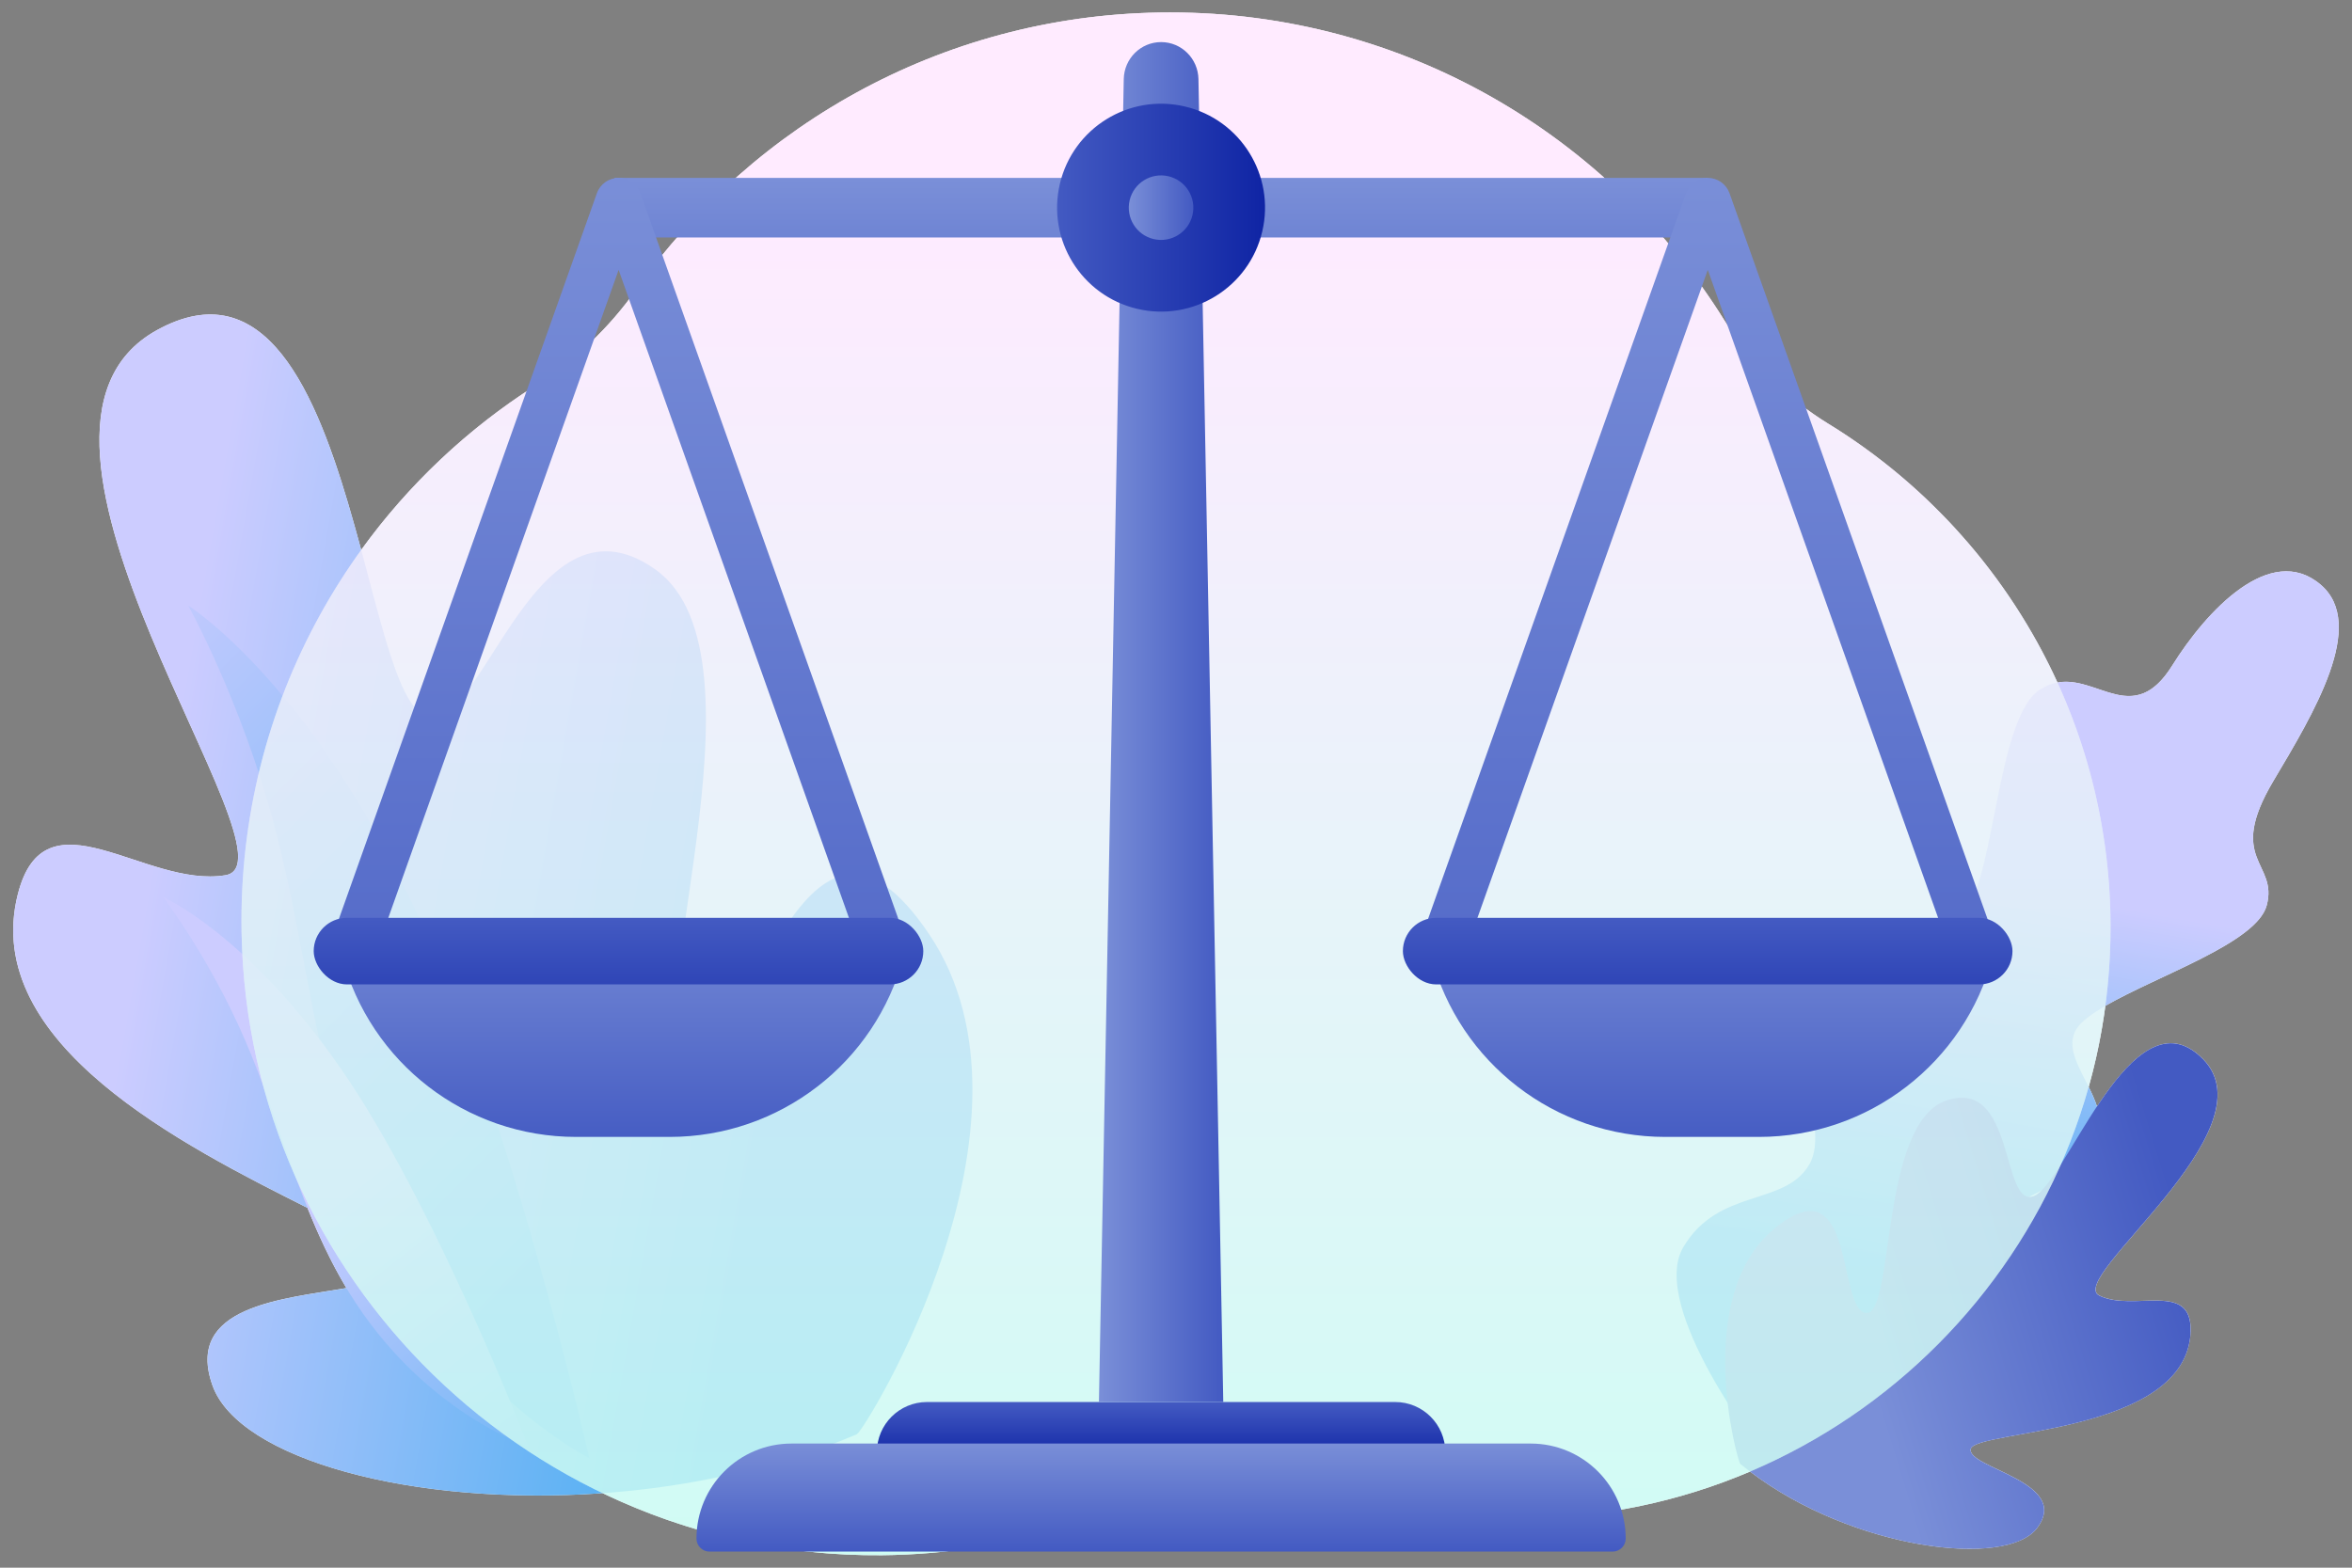 <?xml version="1.0" encoding="UTF-8"?><svg id="_イヤー_2" xmlns="http://www.w3.org/2000/svg" xmlns:xlink="http://www.w3.org/1999/xlink" viewBox="0 0 900 600"><rect x="0" y="0" width="900" height="600" fill="#808080" stroke="none"/><defs><linearGradient id="Neon_Pastel_Gradient_3" x1="-23.31" y1="319.25" x2="300.93" y2="376.42" gradientTransform="matrix(1, 0, 0, 1, 0, 0)" gradientUnits="userSpaceOnUse"><stop offset=".25" stop-color="#ccf"/><stop offset="1" stop-color="#48adf1"/></linearGradient><linearGradient id="Neon_Pastel_Gradient_3-2" x1="-62.95" y1="186.19" x2="220.68" y2="469.82" xlink:href="#Neon_Pastel_Gradient_3"/><linearGradient id="Neon_Pastel_Gradient_3-3" x1="90.3" y1="398.81" x2="247.02" y2="599.58" xlink:href="#Neon_Pastel_Gradient_3"/><linearGradient id="Neon_Pastel_Gradient_3-4" x1="781.05" y1="291.78" x2="746.69" y2="486.65" xlink:href="#Neon_Pastel_Gradient_3"/><linearGradient id="_裼隯澵__胙琅韃炅_349" x1="712.63" y1="519.7" x2="838.76" y2="481.01" gradientTransform="matrix(1, 0, 0, 1, 0, 0)" gradientUnits="userSpaceOnUse"><stop offset="0" stop-color="#7a8fd8"/><stop offset="1" stop-color="#435ac2"/></linearGradient><linearGradient id="Neon_Pastel_Gradient_1" x1="450" y1="595.24" x2="450" y2="4.76" gradientTransform="matrix(1, 0, 0, 1, 0, 0)" gradientUnits="userSpaceOnUse"><stop offset="0" stop-color="#8af7e4"/><stop offset=".88" stop-color="#fcf"/></linearGradient><linearGradient id="_裼隯澵__胙琅韃炅_357" x1="444.3" y1="536.93" x2="444.3" y2="559.11" gradientTransform="matrix(1, 0, 0, 1, 0, 0)" gradientUnits="userSpaceOnUse"><stop offset="0" stop-color="#435ac2"/><stop offset="1" stop-color="#0f24a4"/></linearGradient><linearGradient id="_裼隯澵__胙琅韃炅_349-2" x1="420.51" y1="276.35" x2="468.09" y2="276.35" xlink:href="#_裼隯澵__胙琅韃炅_349"/><linearGradient id="_裼隯澵__胙琅韃炅_349-3" x1="444.3" y1="552.12" x2="444.3" y2="593.78" xlink:href="#_裼隯澵__胙琅韃炅_349"/><linearGradient id="_裼隯澵__胙琅韃炅_349-4" x1="444.3" y1="69" x2="444.3" y2="176.83" xlink:href="#_裼隯澵__胙琅韃炅_349"/><linearGradient id="_裼隯澵__胙琅韃炅_349-5" x1="236.72" y1="64.1" x2="236.72" y2="516.35" xlink:href="#_裼隯澵__胙琅韃炅_349"/><linearGradient id="_裼隯澵__胙琅韃炅_349-6" x1="653.49" y1="64.1" x2="653.49" y2="516.35" xlink:href="#_裼隯澵__胙琅韃炅_349"/><linearGradient id="_裼隯澵__胙琅韃炅_357-2" x1="404.52" y1="79.49" x2="484.07" y2="79.49" gradientTransform="translate(419.58 -371.19) rotate(76.72)" xlink:href="#_裼隯澵__胙琅韃炅_357"/><linearGradient id="_裼隯澵__胙琅韃炅_349-7" x1="431.95" y1="79.49" x2="456.65" y2="79.49" gradientTransform="translate(419.58 -371.19) rotate(76.72)" xlink:href="#_裼隯澵__胙琅韃炅_349"/><linearGradient id="_裼隯澵__胙琅韃炅_349-8" x1="238.34" y1="341.36" x2="238.34" y2="441.21" xlink:href="#_裼隯澵__胙琅韃炅_349"/><linearGradient id="_裼隯澵__胙琅韃炅_357-3" x1="236.67" y1="351.94" x2="236.67" y2="416.9" xlink:href="#_裼隯澵__胙琅韃炅_357"/><linearGradient id="_裼隯澵__胙琅韃炅_349-9" x1="655.12" y1="341.36" x2="655.12" y2="441.21" xlink:href="#_裼隯澵__胙琅韃炅_349"/><linearGradient id="_裼隯澵__胙琅韃炅_357-4" x1="653.45" y1="351.94" x2="653.45" y2="416.9" xlink:href="#_裼隯澵__胙琅韃炅_357"/></defs><g id="_3"><g><rect width="900" height="600" fill="none"/><g id="white"><path d="M887.95,223.73c-19.17-16.3-43.7,10.09-56.74,30.99-14.71,23.57-28.31,3.68-43.94,6.5-18.74-41.03-49.39-75.49-87.53-98.94-16.13-9.91-29.81-23.4-39.8-39.48C615.89,51.94,537.32,4.76,447.74,4.76c-84.46,0-159.12,41.93-204.31,106.11-10.32,14.66-23.5,27.11-38.62,36.75-25.98,16.57-48.6,37.95-66.6,62.87-12.5-46.38-29.53-99.51-67.33-88.72-2.23,.64-4.53,1.49-6.91,2.59h-.03c-1.26,.59-2.54,1.24-3.84,1.96-71.66,39.42,56.9,203.55,26.18,208.65-30.72,5.11-69.19-33.63-79.49,7.41-14.32,57.07,63.75,96.19,110.86,119.91,4.22,10.5,9,20.81,14.91,30.69-24.33,4.19-62.2,6.9-51.21,37.38,10.1,28.02,76.51,46.34,149.25,41.11,32.38,15.53,68.67,24.1,106.88,23.75,24.39-.23,47.91-4.05,70.07-10.97,42.48-13.25,87.53-15.5,131.24-7.15,13.84,2.65,28.13,4.03,42.74,4.03,31.25,0,61.04-6.39,88.13-17.92,39.19,29.81,98.35,37.32,109.97,21.46,12.95-17.67-27.29-22.86-25.5-30.16,1.79-7.29,82.52-5.49,84.12-44.73,.81-19.88-21.7-7.52-34.87-13.91-13.18-6.38,66.63-63.33,39.54-90.64-.49-.5-.98-.96-1.48-1.39h-.01c-.93-.82-1.85-1.51-2.77-2.1-13.11-8.3-25.59,5.65-36.25,21.73-.82-2.55-1.97-5.04-3.17-7.48,2.83-10.08,4.96-20.44,6.37-31.02,20.21-11.72,57.85-24.12,61.73-38.4,4.54-16.7-15.66-17.01,2.54-47.63,15.41-25.93,36.05-59.93,18.07-75.22Z" fill="#fff"/></g><g><path d="M6.79,342.39c-20.32,80.99,145.44,125.84,144.7,141.79-.73,15.95-85.93,2.37-70.14,46.19,14.63,40.6,147.51,60.86,246.54,18.56,2.87-1.22,76.07-119.11,27.76-191.22-48.31-72.1-67.58,48.44-91,44.52-23.43-3.93,33.11-150.82-13.82-184.24-48.63-34.62-67.6,71.52-90.36,54.37-21.56-16.25-28.02-168.16-89.58-150.59-2.23,.64-4.53,1.49-6.91,2.59h-.03c-1.26,.59-2.54,1.24-3.84,1.96-71.66,39.42,56.9,203.55,26.18,208.65-30.72,5.11-69.19-33.63-79.49,7.41Z" fill="url(#Neon_Pastel_Gradient_3)"/><path d="M225.52,558.1s-31.21-138.9-71.11-219.35c-39.89-80.46-82.39-106.98-82.39-106.98,0,0,20.1,36.06,32.86,83.8,12.76,47.74,16.05,98.02,35.99,144.75,30.15,70.69,84.65,97.79,84.65,97.79Z" fill="url(#Neon_Pastel_Gradient_3-2)"/><path d="M202.13,553.58s-35.86-92.99-71.73-144.62c-35.88-51.63-68.02-65.64-68.02-65.64,0,0,17.61,22.91,31.35,54.66,13.73,31.75,21.17,66.23,39.76,96.55,28.13,45.86,68.65,59.04,68.65,59.04Z" fill="url(#Neon_Pastel_Gradient_3-3)"/><path d="M674.63,556.51c16.81-1.99,47.14-10.31,58.19-26.25,10.21-14.71-3.17-34.13,4.29-48.5,7.46-14.38,50.95-23.46,62.87-40.05,14.13-19.67-17.9-37.38-2.87-50.84,15.03-13.47,65.69-27.59,70.24-44.29,4.54-16.7-15.66-17.01,2.54-47.63,15.41-25.93,36.05-59.93,18.07-75.22-19.17-16.3-43.7,10.09-56.74,30.99-16.79,26.91-32.15-2.85-50.72,9.26-16.79,10.95-17.01,74.54-29.89,86.64-12.88,12.11-36.67,1.66-54.63,22.84-17.96,21.18,5.76,56.22-3.68,72.29-9.44,16.06-34.65,8.75-48.17,31.55-13.52,22.8,30.51,79.21,30.51,79.21Z" fill="url(#Neon_Pastel_Gradient_3-4)"/><path d="M838.25,509.8c-1.6,39.24-82.33,37.44-84.12,44.73-1.79,7.29,38.45,12.49,25.5,30.16-12,16.37-74.63,7.85-113.68-24.4-1.13-.93-18.48-63.84,12.89-89.95,31.38-26.1,24.05,30.84,35.13,32.18,11.09,1.34,5.11-72.44,30.72-81.27,26.54-9.15,20.99,41.25,33.53,36.53,11.88-4.46,34.99-72.13,60.42-56.02,.92,.58,1.85,1.28,2.77,2.09h.01c.49,.44,.98,.9,1.48,1.4,27.09,27.31-52.72,84.26-39.54,90.64,13.18,6.39,35.68-5.97,34.87,13.91Z" fill="url(#_裼隯澵__胙琅韃炅_349)"/><g><path d="M699.75,162.28c-16.13-9.91-29.81-23.4-39.8-39.48C615.89,51.94,537.32,4.76,447.74,4.76c-84.46,0-159.12,41.93-204.31,106.11-10.32,14.66-23.5,27.11-38.62,36.75-68.72,43.82-113.91,121.27-112.38,209.16,2.31,132.98,112.05,239.68,245.05,238.44,24.39-.23,47.91-4.05,70.07-10.97,42.48-13.25,87.53-15.5,131.24-7.15,13.84,2.65,28.13,4.03,42.74,4.03,125.11-.02,226.8-102.34,226.08-227.45-.47-80.97-43.5-151.86-107.85-191.42Z" fill="#fff" opacity=".75"/><path d="M699.75,162.28c-16.13-9.91-29.81-23.4-39.8-39.48C615.89,51.94,537.32,4.76,447.74,4.76c-84.46,0-159.12,41.93-204.31,106.11-10.32,14.66-23.5,27.11-38.62,36.75-68.72,43.82-113.91,121.27-112.38,209.16,2.31,132.98,112.05,239.68,245.05,238.44,24.39-.23,47.91-4.05,70.07-10.97,42.48-13.25,87.53-15.5,131.24-7.15,13.84,2.65,28.13,4.03,42.74,4.03,125.11-.02,226.8-102.34,226.08-227.45-.47-80.97-43.5-151.86-107.85-191.42Z" fill="url(#Neon_Pastel_Gradient_1)" opacity=".4"/></g></g><g><path d="M533.87,536.59h-179.14c-10.6,0-19.19,8.59-19.19,19.19v6.11h217.51v-6.11c0-10.6-8.59-19.19-19.19-19.19Z" fill="url(#_裼隯澵__胙琅韃炅_357)"/><path d="M458.59,30.27c-.15-7.86-6.5-14.16-14.29-14.16h0c-7.79,0-14.14,6.3-14.29,14.16l-9.5,506.32h47.58l-9.5-506.32Z" fill="url(#_裼隯澵__胙琅韃炅_349-2)"/><path d="M585.73,552.49H302.87c-20.08,0-36.36,16.28-36.36,36.36,0,2.76,2.24,4.99,4.99,4.99h345.59c2.76,0,4.99-2.24,4.99-4.99,0-20.08-16.28-36.36-36.36-36.36Z" fill="url(#_裼隯澵__胙琅韃炅_349-3)"/><rect x="235.15" y="68.09" width="418.3" height="22.8" fill="url(#_裼隯澵__胙琅韃炅_349-4)"/><path d="M345.91,357.77L245.04,73.96c-1.25-3.52-4.59-5.88-8.32-5.88s-7.07,2.35-8.32,5.88L127.53,357.77c-1.63,4.6,.77,9.65,5.37,11.28,4.59,1.63,9.65-.77,11.28-5.37L236.72,103.3l92.54,260.39c1.29,3.62,4.69,5.88,8.32,5.88,.98,0,1.98-.16,2.96-.51,4.6-1.63,7-6.69,5.37-11.28Z" fill="url(#_裼隯澵__胙琅韃炅_349-5)"/><path d="M762.68,357.77l-100.87-283.81c-1.25-3.52-4.59-5.88-8.32-5.88s-7.07,2.35-8.32,5.88l-100.87,283.81c-1.63,4.6,.77,9.65,5.37,11.28,4.59,1.63,9.65-.77,11.28-5.37l92.54-260.39,92.54,260.39c1.29,3.62,4.69,5.88,8.32,5.88,.98,0,1.98-.16,2.96-.51,4.6-1.63,7-6.69,5.37-11.28Z" fill="url(#_裼隯澵__胙琅韃炅_349-6)"/><circle cx="444.3" cy="79.49" r="39.78" transform="translate(264.86 493.64) rotate(-76.72)" fill="url(#_裼隯澵__胙琅韃炅_357-2)"/><circle cx="444.3" cy="79.49" r="12.35" transform="translate(264.86 493.64) rotate(-76.72)" fill="url(#_裼隯澵__胙琅韃炅_349-7)"/><g><path d="M130.96,366.24c10.73,40.61,47.46,68.89,89.46,68.89h35.84c42,0,78.73-28.29,89.46-68.89H130.96Z" fill="url(#_裼隯澵__胙琅韃炅_349-8)"/><rect x="120.04" y="351.28" width="233.26" height="25.48" rx="12.74" ry="12.74" fill="url(#_裼隯澵__胙琅韃炅_357-3)"/></g><g><path d="M637.2,435.13h35.84c42,0,78.73-28.29,89.46-68.89h-214.76c10.73,40.61,47.46,68.89,89.46,68.89Z" fill="url(#_裼隯澵__胙琅韃炅_349-9)"/><rect x="536.82" y="351.28" width="233.26" height="25.48" rx="12.74" ry="12.74" fill="url(#_裼隯澵__胙琅韃炅_357-4)"/></g></g></g></g></svg>